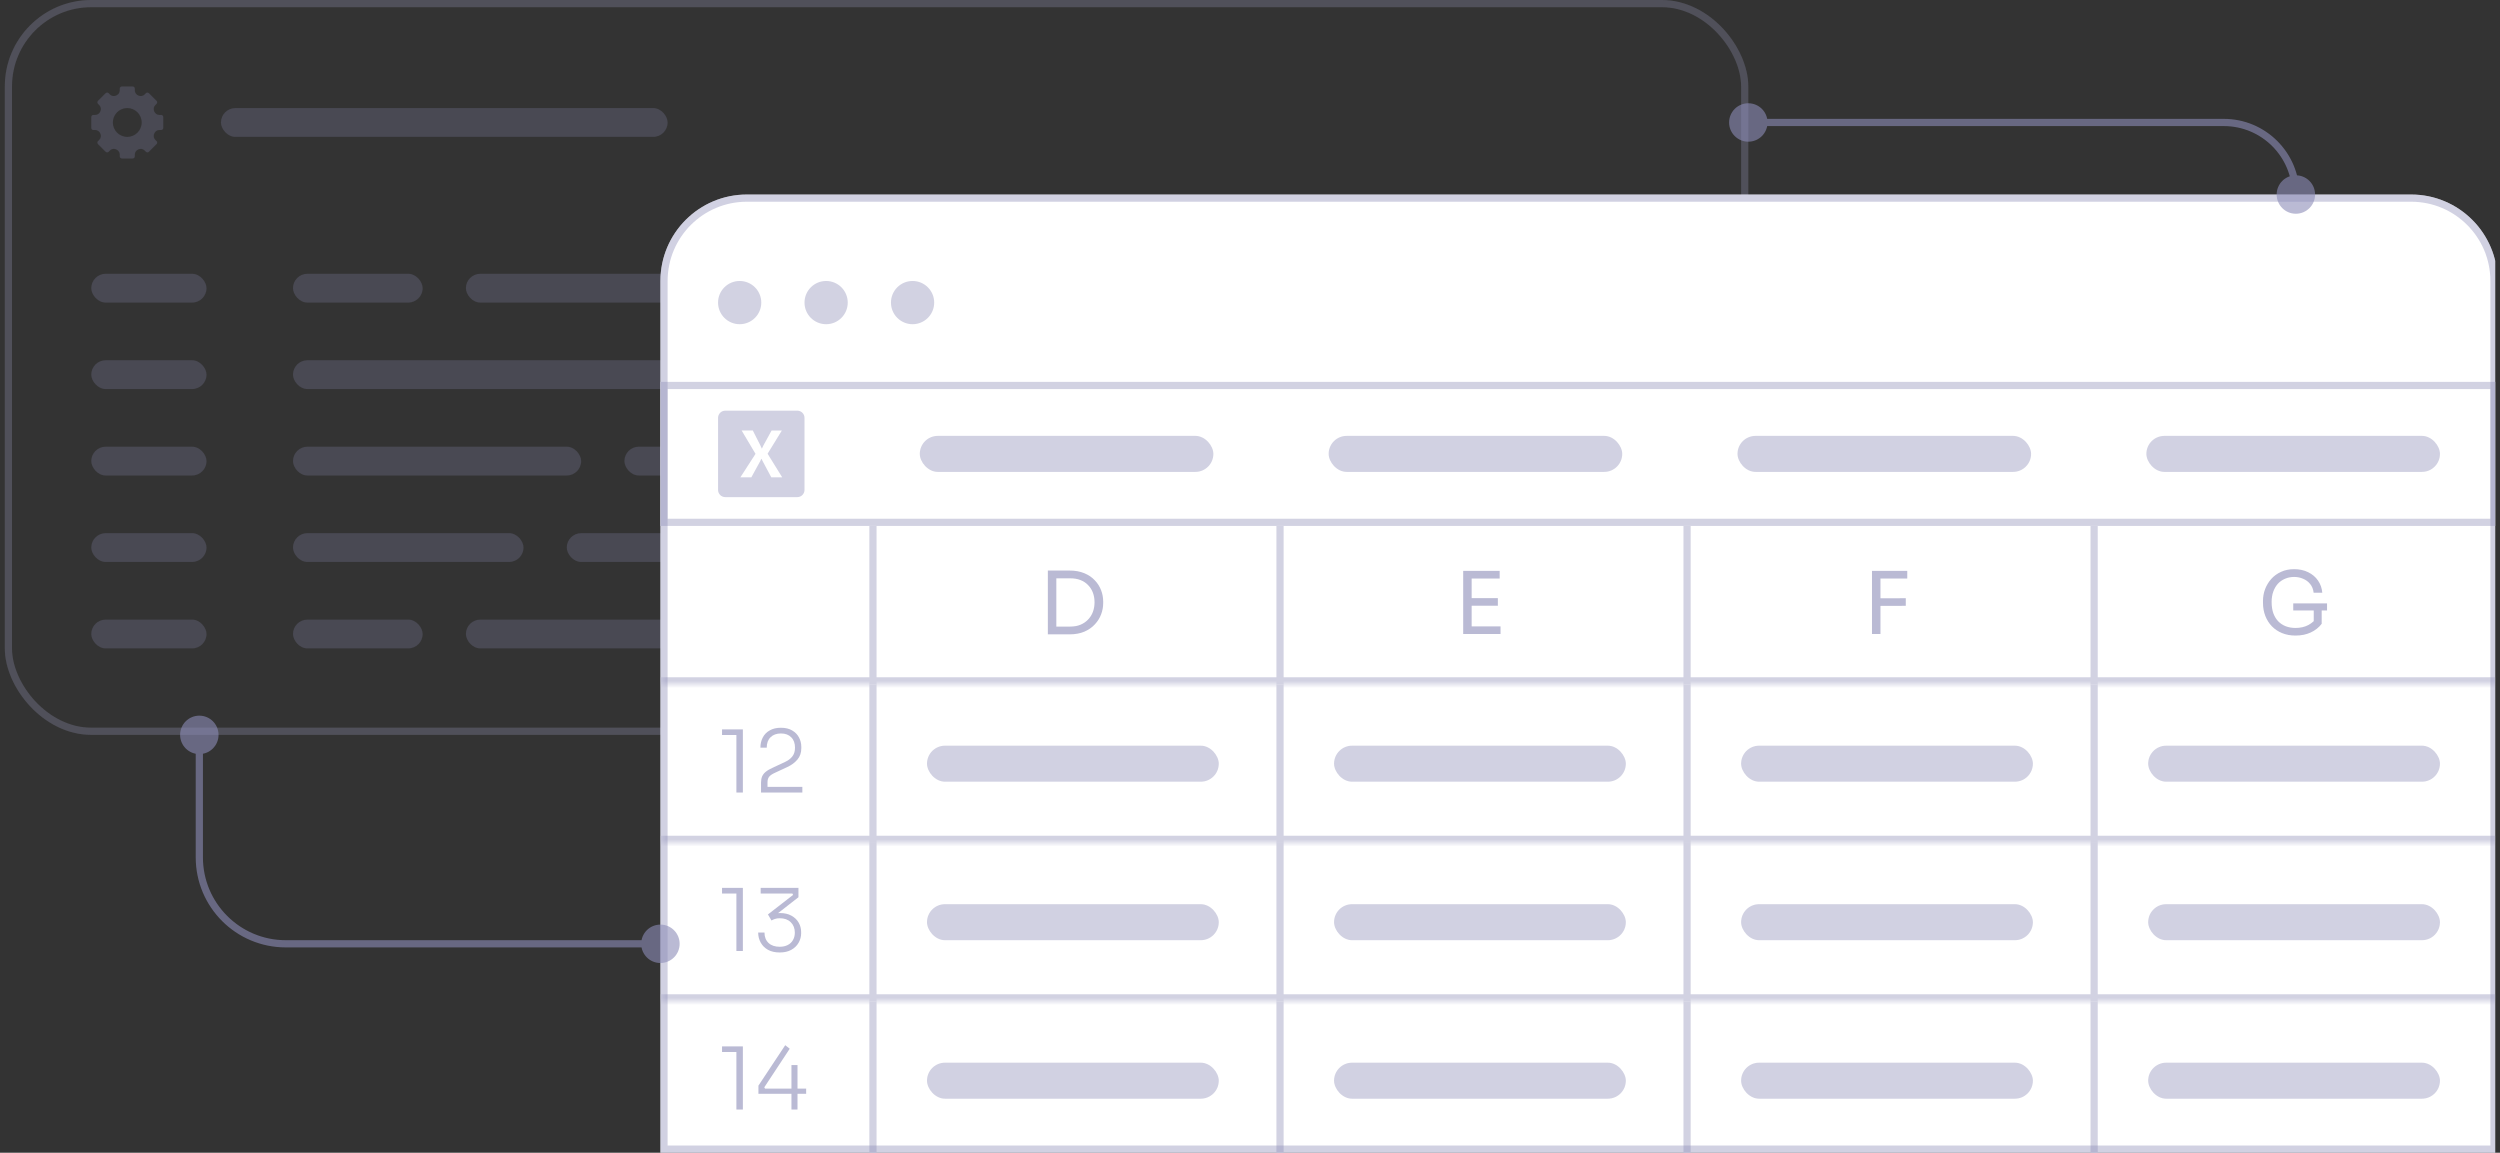 <svg width="347" height="160" viewBox="0 0 347 160" fill="none" xmlns="http://www.w3.org/2000/svg">
<rect x="0" y="0" width="347" height="160" fill="#333333" stroke="none"/>
<g clip-path="url(#clip0_1007_9798)">
<g opacity="0.6">
<rect x="1.166" y="0.5" width="241" height="101" rx="11.5" stroke="white" stroke-opacity="0.1"/>
<rect x="1.166" y="0.5" width="241" height="101" rx="11.5" stroke="#8D8DB7" stroke-opacity="0.4"/>
<path fill-rule="evenodd" clip-rule="evenodd" d="M21.4 15.45C21.519 15.738 21.787 15.952 22.098 15.952H22.367C22.532 15.952 22.666 16.086 22.666 16.252V17.748C22.666 17.914 22.532 18.048 22.367 18.048H22.098C21.787 18.048 21.52 18.262 21.4 18.55C21.281 18.837 21.321 19.173 21.541 19.393L21.731 19.583C21.848 19.7 21.848 19.889 21.731 20.006L20.672 21.065C20.555 21.182 20.366 21.182 20.249 21.065L20.059 20.875C19.839 20.655 19.503 20.614 19.216 20.734C18.929 20.853 18.714 21.121 18.714 21.432V21.701C18.714 21.866 18.58 22 18.415 22H16.918C16.752 22 16.618 21.866 16.618 21.701V21.432C16.618 21.121 16.404 20.853 16.116 20.734C15.829 20.614 15.493 20.655 15.273 20.875L15.083 21.065C14.966 21.182 14.777 21.182 14.66 21.065L13.601 20.006C13.485 19.889 13.485 19.7 13.601 19.583L13.791 19.393C14.011 19.173 14.052 18.837 13.932 18.55C13.813 18.262 13.546 18.048 13.235 18.048H12.966C12.8 18.048 12.666 17.914 12.666 17.748V16.252C12.666 16.086 12.8 15.952 12.966 15.952H13.234C13.546 15.952 13.813 15.738 13.932 15.45C14.052 15.163 14.011 14.827 13.791 14.607L13.601 14.417C13.484 14.3 13.484 14.111 13.601 13.994L14.66 12.935C14.777 12.818 14.966 12.818 15.083 12.935L15.273 13.125C15.493 13.345 15.829 13.385 16.116 13.266C16.404 13.147 16.618 12.879 16.618 12.568V12.299C16.618 12.134 16.752 12 16.918 12H18.415C18.58 12 18.714 12.134 18.714 12.299V12.568C18.714 12.879 18.929 13.147 19.216 13.266C19.503 13.385 19.839 13.345 20.059 13.125L20.249 12.935C20.366 12.818 20.555 12.818 20.672 12.935L21.731 13.994C21.848 14.111 21.848 14.3 21.731 14.417L21.541 14.607C21.321 14.827 21.281 15.163 21.4 15.45ZM17.665 18.998C18.769 18.998 19.665 18.103 19.665 16.998C19.665 15.894 18.769 14.999 17.665 14.999C16.56 14.999 15.665 15.894 15.665 16.998C15.665 18.103 16.56 18.998 17.665 18.998Z" fill="#8D8DB7" fill-opacity="0.4"/>
<rect x="30.666" y="15" width="62" height="4" rx="2" fill="#8D8DB7" fill-opacity="0.4"/>
<rect x="12.666" y="38" width="16" height="4" rx="2" fill="#8D8DB7" fill-opacity="0.4"/>
<rect x="40.666" y="38" width="18" height="4" rx="2" fill="#8D8DB7" fill-opacity="0.4"/>
<rect x="64.666" y="38" width="106" height="4" rx="2" fill="#8D8DB7" fill-opacity="0.4"/>
<rect x="176.666" y="38" width="34" height="4" rx="2" fill="#8D8DB7" fill-opacity="0.6"/>
<rect x="216.666" y="38" width="14" height="4" rx="2" fill="#8D8DB7" fill-opacity="0.6"/>
<rect x="12.666" y="50" width="16" height="4" rx="2" fill="#8D8DB7" fill-opacity="0.4"/>
<rect x="40.666" y="50" width="86" height="4" rx="2" fill="#8D8DB7" fill-opacity="0.4"/>
<rect x="132.666" y="50" width="27" height="4" rx="2" fill="#8D8DB7" fill-opacity="0.6"/>
<rect x="165.666" y="50" width="7" height="4" rx="2" fill="#8D8DB7" fill-opacity="0.6"/>
<rect x="178.666" y="50" width="52" height="4" rx="2" fill="#8D8DB7" fill-opacity="0.6"/>
<rect x="12.666" y="62" width="16" height="4" rx="2" fill="#8D8DB7" fill-opacity="0.4"/>
<rect x="40.666" y="62" width="40" height="4" rx="2" fill="#8D8DB7" fill-opacity="0.4"/>
<rect x="86.666" y="62" width="34" height="4" rx="2" fill="#8D8DB7" fill-opacity="0.4"/>
<rect x="126.666" y="62" width="84" height="4" rx="2" fill="#8D8DB7" fill-opacity="0.6"/>
<rect x="216.666" y="62" width="14" height="4" rx="2" fill="#8D8DB7" fill-opacity="0.6"/>
<rect x="12.666" y="74" width="16" height="4" rx="2" fill="#8D8DB7" fill-opacity="0.4"/>
<rect x="40.666" y="74" width="32" height="4" rx="2" fill="#8D8DB7" fill-opacity="0.4"/>
<rect x="78.666" y="74" width="73" height="4" rx="2" fill="#8D8DB7" fill-opacity="0.4"/>
<rect x="157.666" y="74" width="27" height="4" rx="2" fill="#8D8DB7" fill-opacity="0.6"/>
<rect x="190.666" y="74" width="27" height="4" rx="2" fill="#8D8DB7" fill-opacity="0.6"/>
<rect x="223.666" y="74" width="7" height="4" rx="2" fill="#8D8DB7" fill-opacity="0.6"/>
<rect x="12.666" y="86" width="16" height="4" rx="2" fill="#8D8DB7" fill-opacity="0.4"/>
<rect x="40.666" y="86" width="18" height="4" rx="2" fill="#8D8DB7" fill-opacity="0.4"/>
<rect x="64.666" y="86" width="88" height="4" rx="2" fill="#8D8DB7" fill-opacity="0.4"/>
<rect x="158.666" y="86" width="52" height="4" rx="2" fill="#8D8DB7" fill-opacity="0.6"/>
<rect x="216.666" y="86" width="14" height="4" rx="2" fill="#8D8DB7" fill-opacity="0.6"/>
</g>
<g clip-path="url(#clip1_1007_9798)">
<path d="M91.666 39C91.666 32.373 97.039 27 103.666 27H334.666C341.294 27 346.666 32.373 346.666 39V160H91.666V39Z" fill="white"/>
<circle cx="102.666" cy="42" r="3" fill="#D2D2E2"/>
<circle cx="114.666" cy="42" r="3" fill="#D2D2E2"/>
<circle cx="126.666" cy="42" r="3" fill="#D2D2E2"/>
<rect x="92.166" y="53.5" width="254" height="19" stroke="#D2D2E2"/>
<path fill-rule="evenodd" clip-rule="evenodd" d="M110.666 57H100.666C100.114 57 99.666 57.448 99.666 58V68C99.666 68.552 100.114 69 100.666 69H110.666C111.219 69 111.666 68.552 111.666 68V58C111.666 57.448 111.219 57 110.666 57ZM104.866 62.995L102.763 66.254H104.286L105.537 63.969C105.595 63.877 105.642 63.778 105.678 63.675H105.696C105.735 63.78 105.784 63.882 105.841 63.978L107.056 66.254H108.57L106.543 62.977L108.52 59.755H107.097L105.972 61.808C105.895 61.958 105.822 62.111 105.754 62.266H105.741C105.705 62.169 105.638 62.023 105.541 61.826L104.489 59.753H102.939L104.866 62.995Z" fill="#8D8DB7" fill-opacity="0.4"/>
<rect x="127.666" y="60.5" width="40.75" height="5" rx="2.5" fill="#8D8DB7" fill-opacity="0.4"/>
<rect x="184.416" y="60.5" width="40.75" height="5" rx="2.5" fill="#8D8DB7" fill-opacity="0.4"/>
<rect x="241.166" y="60.5" width="40.75" height="5" rx="2.5" fill="#8D8DB7" fill-opacity="0.4"/>
<rect x="297.916" y="60.5" width="40.75" height="5" rx="2.5" fill="#8D8DB7" fill-opacity="0.4"/>
<mask id="path-42-inside-1_1007_9798" fill="white">
<path d="M91.666 73H346.666V95H91.666V73Z"/>
</mask>
<path d="M346.666 94H91.666V96H346.666V94Z" fill="#D2D2E2" mask="url(#path-42-inside-1_1007_9798)"/>
<line x1="121.166" y1="73" x2="121.166" y2="95" stroke="#D2D2E2"/>
<path d="M146.378 88.048V86.968H148.562C149.09 86.968 149.558 86.884 149.966 86.716C150.382 86.54 150.734 86.3 151.022 85.996C151.318 85.692 151.542 85.336 151.694 84.928C151.846 84.52 151.922 84.08 151.922 83.608C151.922 83.112 151.846 82.664 151.694 82.264C151.542 81.856 151.318 81.504 151.022 81.208C150.734 80.904 150.382 80.672 149.966 80.512C149.558 80.352 149.09 80.272 148.562 80.272H146.378V79.192H148.442C149.234 79.192 149.922 79.316 150.506 79.564C151.09 79.804 151.574 80.132 151.958 80.548C152.35 80.956 152.642 81.416 152.834 81.928C153.026 82.432 153.122 82.948 153.122 83.476V83.74C153.122 84.252 153.026 84.764 152.834 85.276C152.642 85.788 152.35 86.252 151.958 86.668C151.574 87.084 151.09 87.42 150.506 87.676C149.922 87.924 149.234 88.048 148.442 88.048H146.378ZM145.442 88.048V79.192H146.618V88.048H145.442Z" fill="#8D8DB7" fill-opacity="0.6"/>
<line x1="177.666" y1="73" x2="177.666" y2="95" stroke="#D2D2E2"/>
<path d="M203.091 88V79.24H204.267V88H203.091ZM204.027 88V86.944H208.275V88H204.027ZM204.027 84.076V83.02H207.903V84.076H204.027ZM204.027 80.296V79.24H208.155V80.296H204.027Z" fill="#8D8DB7" fill-opacity="0.6"/>
<line x1="234.166" y1="73" x2="234.166" y2="95" stroke="#D2D2E2"/>
<path d="M259.831 88V79.24H261.007V88H259.831ZM260.767 84.1V83.044L264.523 83.032V84.088L260.767 84.1ZM260.767 80.296V79.24H264.727V80.296H260.767Z" fill="#8D8DB7" fill-opacity="0.6"/>
<line x1="290.666" y1="73" x2="290.666" y2="95" stroke="#D2D2E2"/>
<path d="M318.614 88.216C317.934 88.216 317.318 88.104 316.766 87.88C316.214 87.656 315.738 87.34 315.338 86.932C314.946 86.524 314.642 86.044 314.426 85.492C314.21 84.932 314.102 84.324 314.102 83.668V83.404C314.102 82.844 314.198 82.304 314.39 81.784C314.59 81.256 314.874 80.784 315.242 80.368C315.618 79.944 316.074 79.612 316.61 79.372C317.146 79.124 317.75 79 318.422 79C319.15 79 319.798 79.14 320.366 79.42C320.934 79.692 321.39 80.076 321.734 80.572C322.078 81.06 322.278 81.628 322.334 82.276H321.134C321.078 81.788 320.918 81.384 320.654 81.064C320.39 80.736 320.062 80.492 319.67 80.332C319.286 80.164 318.87 80.08 318.422 80.08C317.966 80.08 317.546 80.164 317.162 80.332C316.778 80.492 316.446 80.724 316.166 81.028C315.894 81.332 315.682 81.696 315.53 82.12C315.378 82.544 315.302 83.02 315.302 83.548C315.302 84.148 315.382 84.676 315.542 85.132C315.71 85.58 315.942 85.956 316.238 86.26C316.534 86.556 316.882 86.78 317.282 86.932C317.69 87.084 318.134 87.16 318.614 87.16C319.294 87.16 319.89 87.024 320.402 86.752C320.922 86.472 321.314 86.112 321.578 85.672L321.146 87.1V84.496H322.25V86.584C321.858 87.096 321.354 87.496 320.738 87.784C320.122 88.072 319.414 88.216 318.614 88.216ZM318.302 84.736V83.752H322.994V84.736H318.302Z" fill="#8D8DB7" fill-opacity="0.6"/>
<mask id="path-52-inside-2_1007_9798" fill="white">
<path d="M91.666 95H346.666V117H91.666V95Z"/>
</mask>
<path d="M346.666 116H91.666V118H346.666V116Z" fill="#D2D2E2" mask="url(#path-52-inside-2_1007_9798)"/>
<path d="M102.21 110V101.708L102.606 102.02H100.218V101.24H103.11V110H102.21ZM105.63 110V108.668C105.63 108.324 105.678 108.032 105.774 107.792C105.87 107.552 106.038 107.332 106.278 107.132C106.518 106.932 106.846 106.74 107.262 106.556L108.978 105.752C109.394 105.56 109.726 105.308 109.974 104.996C110.222 104.684 110.346 104.276 110.346 103.772C110.346 103.156 110.17 102.676 109.818 102.332C109.474 101.98 108.998 101.804 108.39 101.804C107.79 101.804 107.31 101.98 106.95 102.332C106.598 102.676 106.422 103.156 106.422 103.772H105.546C105.546 103.252 105.654 102.784 105.87 102.368C106.086 101.952 106.406 101.624 106.83 101.384C107.254 101.136 107.774 101.012 108.39 101.012C109.014 101.012 109.534 101.136 109.95 101.384C110.366 101.624 110.682 101.948 110.898 102.356C111.114 102.756 111.222 103.2 111.222 103.688V103.856C111.222 104.48 111.042 105.004 110.682 105.428C110.33 105.844 109.866 106.188 109.29 106.46L107.562 107.264C107.154 107.448 106.878 107.64 106.734 107.84C106.598 108.032 106.53 108.28 106.53 108.584V109.652L106.266 109.22H111.366V110H105.63Z" fill="#8D8DB7" fill-opacity="0.6"/>
<line x1="121.166" y1="95" x2="121.166" y2="117" stroke="#D2D2E2"/>
<rect x="128.666" y="103.5" width="40.5" height="5" rx="2.5" fill="#8D8DB7" fill-opacity="0.4"/>
<line x1="177.666" y1="95" x2="177.666" y2="117" stroke="#D2D2E2"/>
<rect x="185.166" y="103.5" width="40.5" height="5" rx="2.5" fill="#8D8DB7" fill-opacity="0.4"/>
<line x1="234.166" y1="95" x2="234.166" y2="117" stroke="#D2D2E2"/>
<rect x="241.666" y="103.5" width="40.5" height="5" rx="2.5" fill="#8D8DB7" fill-opacity="0.4"/>
<line x1="290.666" y1="95" x2="290.666" y2="117" stroke="#D2D2E2"/>
<rect x="298.166" y="103.5" width="40.5" height="5" rx="2.5" fill="#8D8DB7" fill-opacity="0.4"/>
<mask id="path-63-inside-3_1007_9798" fill="white">
<path d="M91.666 117H346.666V139H91.666V117Z"/>
</mask>
<path d="M346.666 138H91.666V140H346.666V138Z" fill="#D2D2E2" mask="url(#path-63-inside-3_1007_9798)"/>
<path d="M102.21 132V123.708L102.606 124.02H100.218V123.24H103.11V132H102.21ZM108.222 132.204C107.582 132.204 107.038 132.08 106.59 131.832C106.15 131.584 105.814 131.248 105.582 130.824C105.35 130.4 105.234 129.936 105.234 129.432H106.11C106.11 130.04 106.298 130.524 106.674 130.884C107.05 131.236 107.566 131.412 108.222 131.412C108.646 131.412 109.014 131.332 109.326 131.172C109.646 131.012 109.89 130.784 110.058 130.488C110.234 130.192 110.322 129.848 110.322 129.456C110.322 128.856 110.134 128.372 109.758 128.004C109.382 127.636 108.874 127.452 108.234 127.452C107.978 127.452 107.758 127.484 107.574 127.548C107.39 127.604 107.226 127.676 107.082 127.764L106.59 126.924L110.082 124.212L109.986 124.02H105.582V123.24H110.826V124.536L107.73 126.948L107.142 126.96C107.286 126.896 107.45 126.844 107.634 126.804C107.818 126.756 108.03 126.732 108.27 126.732C108.886 126.732 109.41 126.852 109.842 127.092C110.282 127.332 110.618 127.652 110.85 128.052C111.082 128.452 111.198 128.892 111.198 129.372V129.54C111.198 130.004 111.082 130.44 110.85 130.848C110.618 131.256 110.282 131.584 109.842 131.832C109.402 132.08 108.862 132.204 108.222 132.204Z" fill="#8D8DB7" fill-opacity="0.6"/>
<line x1="121.166" y1="117" x2="121.166" y2="139" stroke="#D2D2E2"/>
<rect x="128.666" y="125.5" width="40.5" height="5" rx="2.5" fill="#8D8DB7" fill-opacity="0.4"/>
<line x1="177.666" y1="117" x2="177.666" y2="139" stroke="#D2D2E2"/>
<rect x="185.166" y="125.5" width="40.5" height="5" rx="2.5" fill="#8D8DB7" fill-opacity="0.4"/>
<line x1="234.166" y1="117" x2="234.166" y2="139" stroke="#D2D2E2"/>
<rect x="241.666" y="125.5" width="40.5" height="5" rx="2.5" fill="#8D8DB7" fill-opacity="0.4"/>
<line x1="290.666" y1="117" x2="290.666" y2="139" stroke="#D2D2E2"/>
<rect x="298.166" y="125.5" width="40.5" height="5" rx="2.5" fill="#8D8DB7" fill-opacity="0.4"/>
<path d="M102.21 154V145.708L102.606 146.02H100.218V145.24H103.11V154H102.21ZM105.27 151.816V150.688L108.99 145.072L109.614 145.564L106.086 150.916L106.182 151.096H111.894V151.816H105.27ZM109.854 154V147.832H110.694V154H109.854Z" fill="#8D8DB7" fill-opacity="0.6"/>
<line x1="121.166" y1="139" x2="121.166" y2="161" stroke="#D2D2E2"/>
<rect x="128.666" y="147.5" width="40.5" height="5" rx="2.5" fill="#8D8DB7" fill-opacity="0.4"/>
<line x1="177.666" y1="139" x2="177.666" y2="161" stroke="#D2D2E2"/>
<rect x="185.166" y="147.5" width="40.5" height="5" rx="2.5" fill="#8D8DB7" fill-opacity="0.4"/>
<line x1="234.166" y1="139" x2="234.166" y2="161" stroke="#D2D2E2"/>
<rect x="241.666" y="147.5" width="40.5" height="5" rx="2.5" fill="#8D8DB7" fill-opacity="0.4"/>
<line x1="290.666" y1="139" x2="290.666" y2="161" stroke="#D2D2E2"/>
<rect x="298.166" y="147.5" width="40.5" height="5" rx="2.5" fill="#8D8DB7" fill-opacity="0.4"/>
</g>
<path d="M92.166 39C92.166 32.649 97.315 27.5 103.666 27.5H334.666C341.018 27.5 346.166 32.649 346.166 39V159.5H92.166V39Z" stroke="#8D8DB7" stroke-opacity="0.4"/>
<path d="M25 102C25 103.473 26.194 104.667 27.666 104.667C29.139 104.667 30.333 103.473 30.333 102C30.333 100.527 29.139 99.333 27.666 99.333C26.194 99.333 25 100.527 25 102ZM89 131C89 132.473 90.194 133.667 91.666 133.667C93.139 133.667 94.333 132.473 94.333 131C94.333 129.527 93.139 128.333 91.666 128.333C90.194 128.333 89 129.527 89 131ZM27.166 102V119H28.166V102H27.166ZM39.666 131.5H91.666V130.5H39.666V131.5ZM27.166 119C27.166 125.904 32.763 131.5 39.666 131.5V130.5C33.315 130.5 28.166 125.351 28.166 119H27.166Z" fill="#8D8DB7" fill-opacity="0.6"/>
<path d="M321.333 27C321.333 25.527 320.139 24.333 318.666 24.333C317.194 24.333 316 25.527 316 27C316 28.473 317.194 29.667 318.666 29.667C320.139 29.667 321.333 28.473 321.333 27ZM245.333 17C245.333 15.527 244.139 14.333 242.666 14.333C241.193 14.333 240 15.527 240 17C240 18.473 241.193 19.667 242.666 19.667C244.139 19.667 245.333 18.473 245.333 17ZM308.666 16.5H242.666V17.5H308.666V16.5ZM319.166 27C319.166 21.201 314.465 16.5 308.666 16.5V17.5C313.913 17.5 318.166 21.753 318.166 27H319.166Z" fill="#8D8DB7" fill-opacity="0.6"/>
</g>
<defs>
<clipPath id="clip0_1007_9798">
<rect width="346" height="160" fill="white" transform="translate(0.333)"/>
</clipPath>
<clipPath id="clip1_1007_9798">
<path d="M91.666 39C91.666 32.373 97.039 27 103.666 27H334.666C341.294 27 346.666 32.373 346.666 39V160H91.666V39Z" fill="white"/>
</clipPath>
</defs>
</svg>

